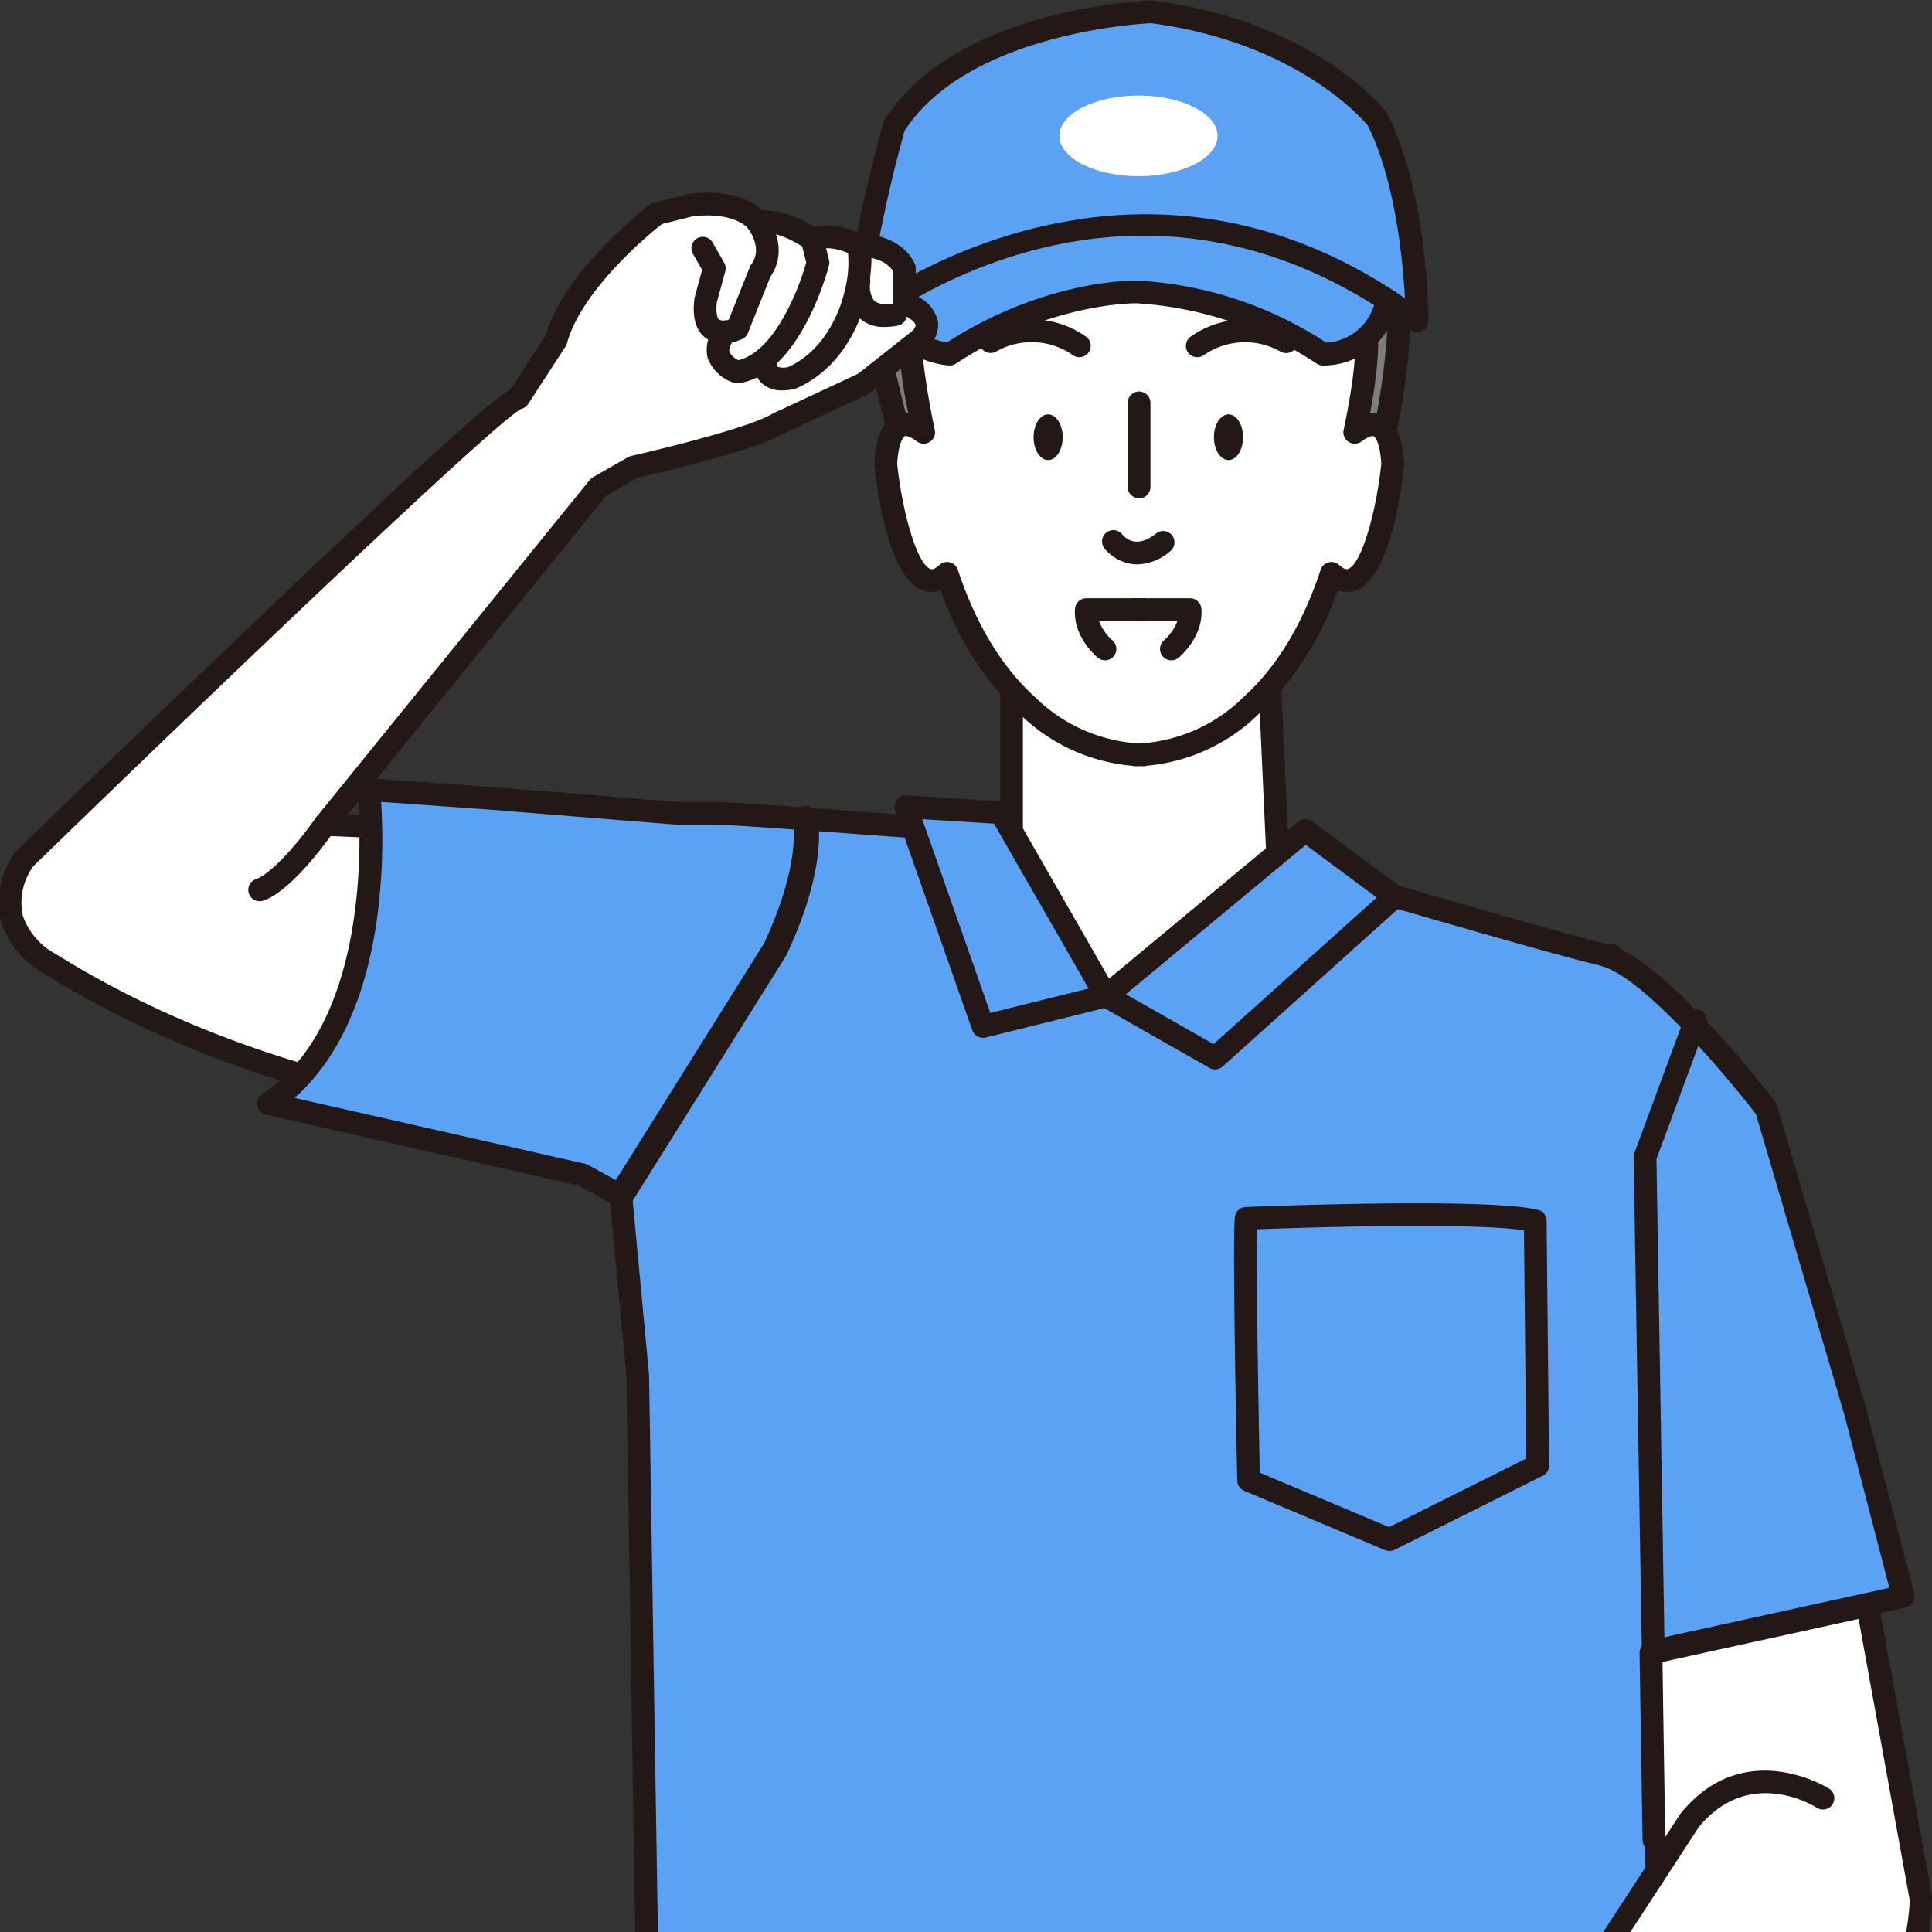 <svg xmlns="http://www.w3.org/2000/svg" width="199" height="199"><rect width="100%" height="100%" fill="#333333" stroke="none"/><defs><clipPath id="a"><path data-name="Rectangle 16217" transform="translate(287 2537)" fill="#fff" stroke="#707070" d="M0 0h199v199H0z"/></clipPath></defs><g data-name="Mask Group 31" transform="translate(-287 -2537)" clip-path="url(#a)"><g data-name="Group 26883"><g data-name="Group 26440"><path data-name="Path 94833" d="M404.461 2611.229l-13.27-5.308v20.041l10.152 30.547 17.519-25.606-1.134-24.981z" fill="#fff"/><path data-name="Path 94834" d="M401.343 2657.68a1.08 1.08 0 0 1-.163-.012 1.168 1.168 0 0 1-.948-.789l-10.152-30.547a1.176 1.176 0 0 1-.06-.369v-20.04a1.17 1.17 0 0 1 1.6-1.087l12.835 5.134 12.835-5.134a1.171 1.171 0 0 1 1.6 1.034l1.143 24.983a1.175 1.175 0 0 1-.2.714l-17.52 25.606a1.17 1.17 0 0 1-.97.507zm-8.982-31.906l9.348 28.128 15.966-23.336-1.042-22.946-11.741 4.7a1.177 1.177 0 0 1-.87 0l-11.661-4.667z" fill="#231815"/></g><g data-name="Group 26444"><path data-name="Path 94835" d="M415.455 2543.418s-10.294-7.8-22.138-1.561a26.637 26.637 0 0 0-6.627 4.289 28.842 28.842 0 0 0-3.244 3.267c-.429.505-.843 1.04-1.25 1.6-3.664 5.068-6.371 12.511-4.476 22.961l3.123 12.784 47.395.314s4.674-14.659 2.186-27.132c-.001 0-3.126-16.834-14.969-16.522z" fill="#7d7d7d"/><path data-name="Path 94836" d="M428.238 2588.248h-.008l-47.395-.314a1.171 1.171 0 0 1-1.129-.893l-3.122-12.784c-1.661-9.142-.16-17.064 4.446-23.613a1.17 1.17 0 1 1 1.914 1.347c-4.232 6.018-5.6 13.345-4.073 21.779l2.89 11.83 45.6.3c.912-3.225 3.981-15.354 1.912-25.727-.032-.172-3.034-15.587-13.5-15.587h-.284a1.118 1.118 0 0 1-.738-.237c-.4-.3-9.866-7.259-20.887-1.459a1.039 1.039 0 0 1-.1.048 26.317 26.317 0 0 0-6.563 4.311 1.17 1.17 0 0 1-1.548-1.756 28.534 28.534 0 0 1 7.171-4.7c11.272-5.9 21.057.106 23.005 1.448 5.139.018 9.484 3.04 12.586 8.761a32.969 32.969 0 0 1 3.164 8.724c2.515 12.608-2.027 27.091-2.222 27.7a1.171 1.171 0 0 1-1.119.822z" fill="#231815"/><path data-name="Path 94837" d="M417.726 2554.908s10.258 14.842 9.986 18.04a69.231 69.231 0 0 1-1.266 8.584c1.433-1.08 3.622-1.862 3.907 3.281 0 0-1.594 15.522-6.308 11.244-1.485 4.487-4 9.737-8.228 13.568a17.738 17.738 0 0 1-11.155 5.1v.036c-.142 0-.272-.015-.415-.018s-.267.018-.411.018v-.036a17.73 17.73 0 0 1-11.154-5.1c-4.226-3.831-6.744-9.081-8.231-13.568-4.709 4.277-6.308-11.244-6.308-11.244.282-5.143 2.477-4.361 3.9-3.281a61.226 61.226 0 0 1-1.451-13.716l2.779-.55s33.542-10.741 34.352-12.358" fill="#fff"/><path data-name="Path 94838" d="M404.748 2615.928c-.1 0-.2-.005-.3-.011l-.138-.006-.072.006a1.867 1.867 0 0 1-.668-.044 18.85 18.85 0 0 1-11.619-5.413 31.449 31.449 0 0 1-8.037-12.652 2.732 2.732 0 0 1-1.922-.017c-3.476-1.329-4.646-10.178-4.922-12.859a1.225 1.225 0 0 1 0-.183c.15-2.73.85-4.348 2.142-4.948a2.568 2.568 0 0 1 1.35-.218 47.751 47.751 0 0 1-1.086-9.948 1.17 1.17 0 1 1 2.337.115c0 .035-.15 3.822 1.474 11.541a1.17 1.17 0 0 1-1.85 1.175c-.671-.507-1.108-.6-1.24-.541-.006 0-.632.322-.785 2.861.508 4.806 2 10.276 3.421 10.821.224.086.533-.056.927-.415a1.17 1.17 0 0 1 1.9.5c1.86 5.6 4.521 10 7.906 13.069a.938.938 0 0 1 .074.074 16.7 16.7 0 0 0 10.358 4.721 1.041 1.041 0 0 1 .178.024l.139-.007.2.008a.947.947 0 0 1 .178-.025 16.563 16.563 0 0 0 10.356-4.721c.024-.026.05-.051.075-.074 3.391-3.072 6.052-7.469 7.905-13.069a1.17 1.17 0 0 1 1.9-.5c.4.359.711.5.93.415 1.425-.546 2.912-6.016 3.419-10.82-.155-2.54-.782-2.859-.788-2.862-.13-.057-.568.035-1.242.542a1.171 1.171 0 0 1-1.849-1.177c1.581-7.488 1.167-9.932 1.162-9.956a1.17 1.17 0 0 1 2.29-.479c.053.247.443 2.407-.727 8.728a2.545 2.545 0 0 1 1.351.218c1.292.6 1.993 2.217 2.144 4.947a1.114 1.114 0 0 1 0 .183c-.275 2.68-1.444 11.528-4.92 12.859a2.729 2.729 0 0 1-1.925.017 31.363 31.363 0 0 1-8.038 12.652 18.834 18.834 0 0 1-11.629 5.414 1.108 1.108 0 0 1-.359.055z" fill="#231815"/><g data-name="Group 26443" fill="#231815"><g data-name="Group 26441"><path data-name="Path 94839" d="M393.461 2582.031c0 1.308.67 2.358 1.5 2.358s1.5-1.049 1.5-2.358c0-1.292-.669-2.349-1.5-2.349s-1.5 1.058-1.5 2.349z"/><path data-name="Path 94840" d="M398.176 2573.795a1.163 1.163 0 0 1-.715-.245 7.389 7.389 0 0 0-7.872-.332 1.17 1.17 0 0 1-1.115-2.059 9.718 9.718 0 0 1 10.423.542 1.171 1.171 0 0 1-.721 2.093z"/></g><g data-name="Group 26442"><path data-name="Path 94841" d="M415.037 2582.03c0 1.308-.666 2.358-1.494 2.358s-1.506-1.049-1.506-2.358c0-1.292.673-2.349 1.506-2.349s1.494 1.058 1.494 2.349z"/><path data-name="Path 94842" d="M410.321 2573.795a1.17 1.17 0 0 1-.72-2.093 9.706 9.706 0 0 1 10.42-.541 1.17 1.17 0 1 1-1.115 2.057 7.441 7.441 0 0 0-7.865.33 1.163 1.163 0 0 1-.72.247z"/></g></g><path data-name="Path 94843" d="M404.16 2595.131a4.179 4.179 0 0 1-.489-.027 4.539 4.539 0 0 1-2.908-1.606 1.17 1.17 0 0 1 1.842-1.444c.315.383 1.49 1.5 3.465-.1a1.17 1.17 0 0 1 1.472 1.819 5.381 5.381 0 0 1-3.382 1.358z" fill="#231815"/><path data-name="Path 94844" d="M380.68 2568.986a1.17 1.17 0 0 1-.306-2.3c31.686-8.62 37.812-15.106 37.87-15.171a1.17 1.17 0 0 1 1.736 1.571c-.256.284-6.651 7.063-38.993 15.86a1.123 1.123 0 0 1-.307.04z" fill="#231815"/><path data-name="Path 94845" d="M426.067 2569.545a1.169 1.169 0 0 1-1-.559l-8.254-13.468a1.172 1.172 0 1 1 2-1.223l8.254 13.467a1.17 1.17 0 0 1-1 1.782z" fill="#231815"/><path data-name="Path 94846" d="M384.689 2560.173a1.17 1.17 0 0 1-.163-2.328c10.7-1.527 21.179-8.067 21.283-8.133a1.17 1.17 0 1 1 1.248 1.98c-.445.28-11.013 6.872-22.2 8.469a1.147 1.147 0 0 1-.168.012z" fill="#231815"/></g><path data-name="Path 94847" d="M400.824 2605.014a1.162 1.162 0 0 1-.738-.263c-.106-.087-2.6-2.16-2.355-5.055a1.17 1.17 0 0 1 1.166-1.073h5.8a1.17 1.17 0 1 1 0 2.34h-4.5a5.03 5.03 0 0 0 1.37 1.98 1.171 1.171 0 0 1-.749 2.071z" fill="#231815"/><path data-name="Path 94848" d="M407.654 2605.015a1.17 1.17 0 0 1-.745-2.073 5.013 5.013 0 0 0 1.369-1.98h-4.5a1.17 1.17 0 0 1 0-2.34h5.8a1.17 1.17 0 0 1 1.166 1.072c.242 2.9-2.249 4.969-2.355 5.056a1.165 1.165 0 0 1-.735.265z" fill="#231815"/><g data-name="Group 26445"><path data-name="Path 94849" d="M351.479 2649.817l2.156 4.312.975 7.323" fill="#6fa8db"/><path data-name="Path 94850" d="M354.613 2662.624a1.17 1.17 0 0 1-1.159-1.016l-.948-7.128-2.069-4.138a1.17 1.17 0 0 1 2.093-1.047l2.157 4.312a1.2 1.2 0 0 1 .114.37l.974 7.323a1.171 1.171 0 0 1-1.005 1.315 1.124 1.124 0 0 1-.157.009z" fill="#231815"/></g><path data-name="Path 94851" d="M404.33 2588.333a1.169 1.169 0 0 1-1.17-1.17v-8.7a1.17 1.17 0 0 1 2.339 0v8.7a1.169 1.169 0 0 1-1.169 1.17z" fill="#231815"/><g data-name="Group 26449"><g data-name="Group 26448"><g data-name="Group 26446"><path data-name="Path 94852" d="M404.054 2559.897c-17.038-.278-25.8 8.019-25.8 8.019.852 5.133 6.573 5.561 6.573 5.561 10.093-6.625 19.228-6.411 19.228-6.411a38.576 38.576 0 0 1 19.229 6.411s5.616 0 6.572-5.561c-.001.002-8.762-8.295-25.802-8.019z" fill="#5ba2f5"/><path data-name="Path 94853" d="M384.825 2574.648h-.087c-2.3-.171-6.846-1.758-7.639-6.537a1.169 1.169 0 0 1 .35-1.04c.371-.352 9.279-8.6 26.6-8.34 17.312-.27 26.233 7.988 26.6 8.339a1.171 1.171 0 0 1 .349 1.048 7.8 7.8 0 0 1-7.726 6.533 1.167 1.167 0 0 1-.642-.192 37.808 37.808 0 0 0-18.588-6.219c-.116 0-8.95-.1-18.585 6.219a1.168 1.168 0 0 1-.632.189zm19.258-8.751a39.388 39.388 0 0 1 19.517 6.393 5.472 5.472 0 0 0 4.961-3.936c-2.033-1.63-10.372-7.5-24.488-7.284h-.039c-14.107-.238-22.447 5.648-24.486 7.283.859 2.989 3.922 3.738 5 3.912 10.134-6.509 19.158-6.365 19.534-6.368z" fill="#231815"/></g><g data-name="Group 26447"><path data-name="Path 94854" d="M405.606 2538.217s-19.447.641-26.5 11.754c0 0-4.275 14.959-3.42 20.088 0 0 27.568-22.226 57.273 0 0 0 0-12.608-4.061-20.73.001 0-6.838-8.979-23.292-11.112z" fill="#5ba2f5"/><path data-name="Path 94855" d="M432.96 2571.23a1.168 1.168 0 0 1-.7-.233c-28.607-21.4-54.741-.909-55.839-.027a1.17 1.17 0 0 1-1.888-.718c-.889-5.327 3.271-19.98 3.448-20.6a1.218 1.218 0 0 1 .137-.305c7.3-11.5 26.631-12.269 27.45-12.3a1.182 1.182 0 0 1 .189.009c16.746 2.175 23.782 11.182 24.074 11.565a1.137 1.137 0 0 1 .116.185c4.137 8.273 4.184 20.727 4.184 21.252a1.169 1.169 0 0 1-1.17 1.171zm-52.776-20.774c-1.033 3.646-3.261 12.514-3.432 17.41 6.539-4.345 29.944-17.322 54.957-.146-.212-3.942-.985-12.043-3.8-17.758-.7-.852-7.5-8.614-22.353-10.573-1.415.067-18.901 1.12-25.372 11.067z" fill="#231815"/></g></g><path data-name="Path 94856" d="M412.412 2550.996c0 2.293-3.647 4.153-8.146 4.153s-8.146-1.859-8.146-4.153 3.647-4.153 8.146-4.153 8.146 1.859 8.146 4.153z" fill="#fff"/></g><g data-name="Group 26451"><g data-name="Group 26450"><path data-name="Path 94857" d="M340.413 2577.987l3.855-5.93c1.78-6.524 10.378-13.048 10.378-13.048l3.558-.889c5.338-.594 6.821 1.779 6.821 1.779 2.371-.594 5.634 1.779 5.634 1.779 2.076-.889 4.744.593 4.744.593 3.855 0 4.744 2.372 4.744 2.372v3.559c4.151 1.779 1.482 3.855 1.482 3.855l-5.634 4.448-8.9 4.151c-2.966 1.78-14.827 4.449-14.827 4.449l-3.632 2.076-28.161 34.739 20.216.9.449 29.2a110.439 110.439 0 0 1-48.965-15.723s-7.188-3.594-2.7-10.782c.011-.002 49.306-47.884 50.938-47.528z" fill="#fff"/><path data-name="Path 94858" d="M341.146 2653.187h-.041c-.255-.008-25.716-1.079-49.5-15.874a9.446 9.446 0 0 1-4.495-5.323 8.7 8.7 0 0 1 1.387-7.1 1.139 1.139 0 0 1 .177-.22c.123-.119 12.472-12.111 24.86-23.905 19-18.089 24.246-22.614 26.061-23.664l3.6-5.536c1.962-6.765 10.389-13.218 10.75-13.492a1.171 1.171 0 0 1 .423-.2l3.559-.89a1.1 1.1 0 0 1 .155-.027c4.342-.483 6.492.837 7.4 1.691a9.756 9.756 0 0 1 5.359 1.736 7.515 7.515 0 0 1 4.861.721c4.371.123 5.5 3 5.548 3.128a1.154 1.154 0 0 1 .074.41v2.821a3.787 3.787 0 0 1 2.306 2.716 3.283 3.283 0 0 1-1.275 2.8l-5.627 4.443a1.216 1.216 0 0 1-.23.142l-8.845 4.127c-3 1.753-13.414 4.166-14.944 4.515l-3.29 1.88-26.562 32.766 17.9.8a1.171 1.171 0 0 1 1.118 1.15l.449 29.2a1.168 1.168 0 0 1-1.17 1.188zm-50.741-26.936a6.415 6.415 0 0 0-1.05 5.087 7.186 7.186 0 0 0 3.353 3.911c.03.015.063.033.093.051 20.3 12.641 41.849 15.054 47.156 15.469l-.412-26.831-19.114-.849a1.17 1.17 0 0 1-.857-1.906l28.161-34.74a1.171 1.171 0 0 1 .328-.279l3.632-2.076a1.139 1.139 0 0 1 .324-.125c3.248-.731 12.182-2.931 14.482-4.311a1.07 1.07 0 0 1 .106-.057l8.773-4.093 5.527-4.364c.147-.12.427-.451.4-.662s-.4-.678-1.615-1.2a1.17 1.17 0 0 1-.709-1.076v-3.283c-.243-.389-1.14-1.479-3.574-1.479a1.165 1.165 0 0 1-.569-.147c-.605-.331-2.459-1.078-3.715-.54a1.177 1.177 0 0 1-1.148-.128c-.734-.531-3.168-1.965-4.663-1.592a1.163 1.163 0 0 1-1.276-.515s-1.281-1.7-5.622-1.245l-3.24.81c-1.23.973-8.26 6.728-9.775 12.281a1.181 1.181 0 0 1-.148.329l-3.855 5.93a1.166 1.166 0 0 1-.736.506c-2.994 1.669-31.551 28.956-50.257 47.124zm49.762-47.12zm0 0zm.57-.038" fill="#231815"/></g><path data-name="Path 94859" d="M378.129 2570.68a3.729 3.729 0 0 1-2.684-.979 4.737 4.737 0 0 1-1.126-3.894 1.17 1.17 0 0 1 2.314.351 2.478 2.478 0 0 0 .433 1.856 2.373 2.373 0 0 0 1.964.226 1.173 1.173 0 0 1 .459 2.3 6.983 6.983 0 0 1-1.36.14z" fill="#231815"/><path data-name="Path 94860" d="M367.59 2577.212a3.061 3.061 0 0 1-2.128-.736 2.89 2.89 0 0 1-.693-2.869 1.173 1.173 0 0 1 2.3.459c-.1.491-.023.683 0 .7a1.89 1.89 0 0 0 1.14.037c4.619-2.116 5.75-7.655 5.761-7.711a11.692 11.692 0 0 0 .342-4.43 1.17 1.17 0 1 1 2.206-.78c.616 1.739-.109 5.051-.26 5.7-.043.231-1.359 6.811-7.189 9.4a1.1 1.1 0 0 1-.167.06 5.2 5.2 0 0 1-1.312.17z" fill="#231815"/><path data-name="Path 94861" d="M362.951 2576.488a1.161 1.161 0 0 1-.371-.06 4.305 4.305 0 0 1-2.681-2.521 3.736 3.736 0 0 1 .951-3.472 1.17 1.17 0 0 1 1.827 1.462c-.253.316-.659.912-.535 1.343a1.778 1.778 0 0 0 .929.861c3.7-.9 6.2-7.275 6.973-10.062l-.52-2.079a1.17 1.17 0 1 1 2.27-.568l.593 2.372a1.162 1.162 0 0 1 0 .575c-.117.454-2.933 11.135-9.254 12.132a1.1 1.1 0 0 1-.182.017z" fill="#231815"/><path data-name="Path 94862" d="M361.478 2572.368a2.958 2.958 0 0 1-1.778-.542c-1.023-.747-1.417-2.115-1.173-4.065a1.1 1.1 0 0 1 .032-.162l.762-2.8-.947-1.655a1.17 1.17 0 0 1 2.032-1.161l1.187 2.076a1.17 1.17 0 0 1 .113.889l-.867 3.179c-.128 1.107.049 1.665.242 1.806a1.373 1.373 0 0 0 .979.007l2.175-5.439a1.162 1.162 0 0 1 .15-.268c1.229-1.638-.269-3.6-.284-3.621a1.17 1.17 0 0 1 1.847-1.437c.892 1.146 2.1 3.916.406 6.328l-2.319 5.8a1.17 1.17 0 0 1-.6.627 5.048 5.048 0 0 1-1.957.438zm1.472-1.5z" fill="#231815"/></g><g data-name="Group 26452"><path data-name="Path 94863" d="M313.744 2628.658s2.246-.45 6.738-6.74" fill="#fff"/><path data-name="Path 94864" d="M313.743 2629.829a1.17 1.17 0 0 1-.283-2.305c.129-.046 2.186-.846 6.07-6.284a1.17 1.17 0 1 1 1.9 1.36c-4.532 6.345-7.01 7.116-7.461 7.205a1.174 1.174 0 0 1-.226.024z" fill="#231815"/></g><path data-name="Path 94865" d="M478.095 2682.398l-9.173-31.189s-9.731-13.682-16.636-15.821h.179c-1.224 0-31.806-8.976-31.806-8.976l-18.953 13.256-7.338-1.223-4.7-15.627s-26.511-2.034-28.587-2.034h-4.154l-19.373-1.56-12.578-.9s2.7 23.809-10.332 32.344l32.38 7.344 3.926 2.158 1.739 18.569 1.013 63.989.917 23.987h102.072l-4.768-6.535 6.046-9.824v-43.418l25.073-5.5z" fill="#5ba2f5"/><path data-name="Path 94866" d="M456.692 2767.887H354.618a1.17 1.17 0 0 1-1.17-1.125l-.915-23.987-1.013-64.015-1.677-17.861-3.239-1.78-32.22-7.308a1.17 1.17 0 0 1-.383-2.12c12.269-8.038 9.837-31 9.812-31.233a1.169 1.169 0 0 1 .318-.941 1.192 1.192 0 0 1 .927-.358l12.578.9 19.336 1.557h4.1c2.1 0 27.592 1.955 28.676 2.037a1.171 1.171 0 0 1 1.031.829l4.5 14.93 6.149 1.025 18.561-12.982a1.153 1.153 0 0 1 1-.164c11.854 3.479 29.954 8.706 31.523 8.929h.453a1.169 1.169 0 0 1 1.009.578c5.985 2.944 14.816 14.317 15.878 15.7a1.172 1.172 0 0 1 .194.382l9.173 31.189.009.036 4.947 19.038a1.169 1.169 0 0 1-.882 1.437l-24.154 5.3v42.478a1.17 1.17 0 0 1-.173.614l-5.634 9.155 4.3 5.9a1.169 1.169 0 0 1-.945 1.859zm-100.948-2.339h98.646l-3.411-4.675a1.17 1.17 0 0 1-.052-1.3l5.873-9.542v-43.096a1.171 1.171 0 0 1 .919-1.143l23.886-5.243-4.636-17.843-9.106-30.96c-3.1-4.012-11.6-14.081-15.881-15.231a1.115 1.115 0 0 1-.214-.081c-3.925-.867-22.173-6.185-30.9-8.745l-18.492 12.934a1.171 1.171 0 0 1-.862.2l-7.339-1.223a1.168 1.168 0 0 1-.928-.816l-4.474-14.86c-9.348-.716-26.137-1.969-27.7-1.969h-4.245l-19.372-1.56-11.2-.8a61 61 0 0 1-.4 11.864c-1.131 8.314-4.057 14.69-8.517 18.626l29.946 6.792a1.188 1.188 0 0 1 .3.116l3.926 2.157a1.175 1.175 0 0 1 .6.917l1.742 18.568 1.017 64.079z" fill="#231815"/><path data-name="Path 94867" d="M458.274 2767.89a1.169 1.169 0 0 1-1.17-1.149l-1.835-110.536a1.179 1.179 0 0 1 .072-.426l5.2-14.066a1.172 1.172 0 0 1 2.2.811l-5.121 13.86 1.831 110.317a1.169 1.169 0 0 1-1.15 1.189z" fill="#231815"/><path data-name="Path 94868" d="M430.116 2696.755a1.184 1.184 0 0 1-.454-.092l-14.508-6.109a1.17 1.17 0 0 1-.715-1.054c-.021-.98-.507-24.024-.25-27.1a1.17 1.17 0 0 1 1.116-1.072c1-.04 24.661-1.008 30.1.285a1.171 1.171 0 0 1 .9 1.127l.255 25.2a1.169 1.169 0 0 1-.647 1.059l-15.273 7.637a1.17 1.17 0 0 1-.524.119zm-13.355-8.067l13.312 5.607 14.139-7.069-.238-23.507c-5.711-.838-23.007-.268-27.5-.1-.113 4.833.212 21.327.287 25.069z" fill="#231815"/><path data-name="Path 94869" d="M350.947 2661.476a1.3 1.3 0 0 1-1.1-1.991l15.858-25.328c3.919-8.429 2.958-12.453 2.947-12.493a1.308 1.308 0 0 1 .92-1.588 1.292 1.292 0 0 1 1.588.888c.056.194 1.305 4.858-3.13 14.362a1.213 1.213 0 0 1-.076.139l-15.9 25.4a1.3 1.3 0 0 1-1.107.611zm15.9-26.7z" fill="#231815"/><g data-name="Group 26453"><path data-name="Path 94870" d="M457.358 2726.508l-.305-19.264 22.321-4.889 5.5 30.271s-.072 7.191-3.826 11.934l-22.776 22.159h-24.759l27.519-42.2c5.963-7.339 13.76-2.293 13.76-2.293" fill="#fff"/><path data-name="Path 94871" d="M458.275 2767.887h-24.768a1.17 1.17 0 0 1-.981-1.809l25.058-38.423a1.051 1.051 0 0 1-.228.022 1.169 1.169 0 0 1-1.17-1.15l-.305-19.264a1.17 1.17 0 0 1 .92-1.162l22.317-4.891a1.171 1.171 0 0 1 1.4.934l5.5 30.271a1.193 1.193 0 0 1 .018.221c0 .31-.121 7.649-4.078 12.649a1.064 1.064 0 0 1-.1.112l-22.768 22.164a1.168 1.168 0 0 1-.815.326zm-22.607-2.339H457.8l22.38-21.775c3.189-4.082 3.5-10.191 3.524-11.057l-5.265-28.961-20.2 4.428.285 18.035 1.524-2.336c.023-.034.047-.066.072-.1 6.551-8.06 15.217-2.594 15.3-2.537a1.17 1.17 0 0 1-1.27 1.965c-.28-.18-6.972-4.344-12.178 2z" fill="#231815"/></g><g data-name="Group 26456"><g data-name="Group 26455"><g data-name="Group 26454"><path data-name="Path 94872" d="M400.916 2639.588l11.237 6.393 18.507-16.626-9.206-6.816-20.537 17.049-10.828-18.876-9.785-.611 7.95 22.627z" fill="#5ba2f5"/><path data-name="Path 94873" d="M412.152 2647.15a1.161 1.161 0 0 1-.579-.153l-10.83-6.162-12.209 3.027a1.169 1.169 0 0 1-1.386-.748l-7.95-22.627a1.166 1.166 0 0 1 .172-1.093 1.184 1.184 0 0 1 1.005-.462l9.785.612a1.169 1.169 0 0 1 .942.585l10.136 17.669 19.466-16.16a1.173 1.173 0 0 1 1.444-.04l9.206 6.817a1.171 1.171 0 0 1 .086 1.811l-18.506 16.625a1.171 1.171 0 0 1-.782.299zm-9.187-7.743l9.033 5.139 16.813-15.1-7.317-5.419zm-20.974-18.032l7.012 19.956 10.126-2.51-9.744-16.984z" fill="#231815"/></g></g></g></g></g></svg>